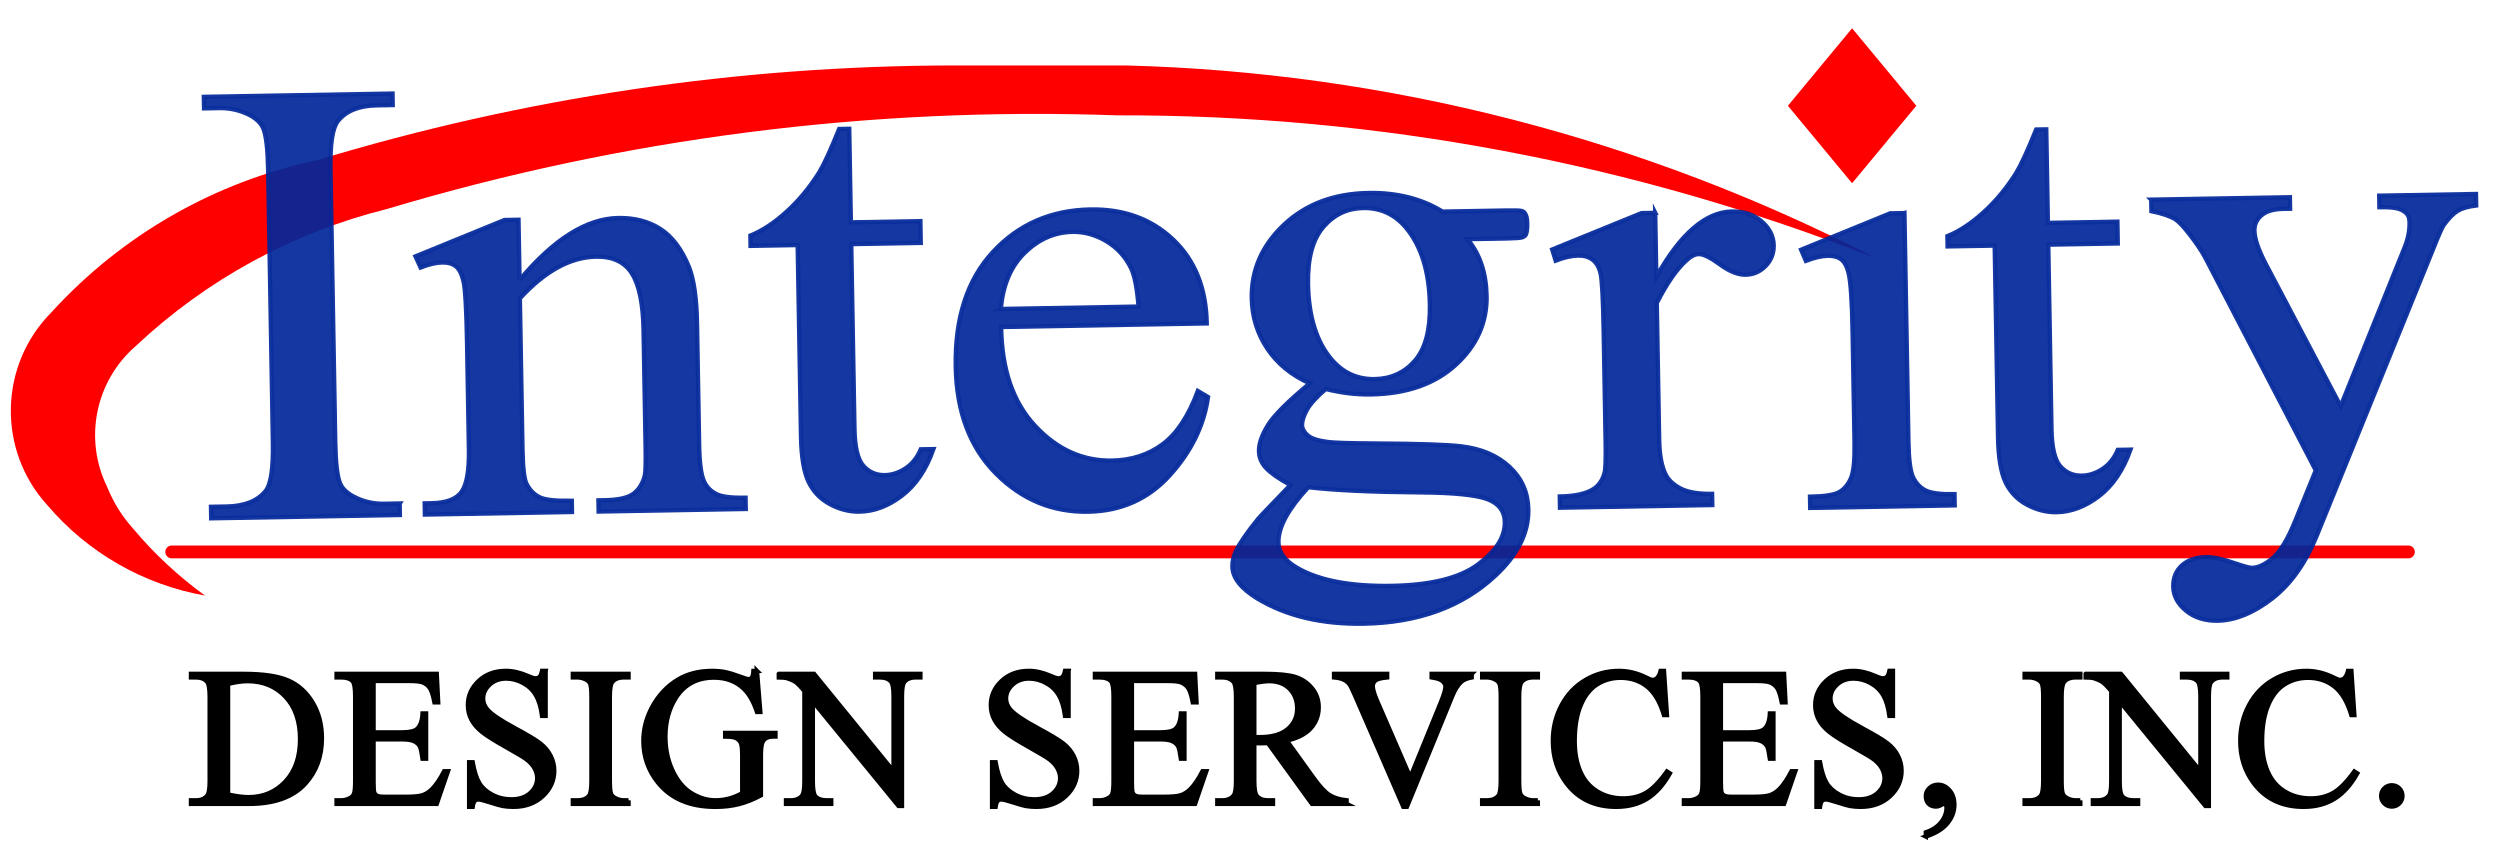 <?xml version="1.0" encoding="UTF-8"?><svg id="Layer_1" xmlns="http://www.w3.org/2000/svg" width="573" height="199" xmlns:xlink="http://www.w3.org/1999/xlink" viewBox="0 0 573 199"><defs><filter id="drop-shadow-1" filterUnits="userSpaceOnUse"><feOffset dx="3" dy="0"/><feGaussianBlur result="blur" stdDeviation="0"/><feFlood flood-color="gray" flood-opacity="1"/><feComposite in2="blur" operator="in"/><feComposite in="SourceGraphic"/></filter><filter id="drop-shadow-2" filterUnits="userSpaceOnUse"><feOffset dx="3" dy="0"/><feGaussianBlur result="blur-2" stdDeviation="0"/><feFlood flood-color="gray" flood-opacity="1"/><feComposite in2="blur-2" operator="in"/><feComposite in="SourceGraphic"/></filter><filter id="drop-shadow-3" filterUnits="userSpaceOnUse"><feOffset dx="3" dy="0"/><feGaussianBlur result="blur-3" stdDeviation="0"/><feFlood flood-color="gray" flood-opacity="1"/><feComposite in2="blur-3" operator="in"/><feComposite in="SourceGraphic"/></filter><filter id="drop-shadow-4" filterUnits="userSpaceOnUse"><feOffset dx="3" dy="0"/><feGaussianBlur result="blur-4" stdDeviation="0"/><feFlood flood-color="gray" flood-opacity="1"/><feComposite in2="blur-4" operator="in"/><feComposite in="SourceGraphic"/></filter><filter id="drop-shadow-5" filterUnits="userSpaceOnUse"><feOffset dx="3" dy="0"/><feGaussianBlur result="blur-5" stdDeviation="0"/><feFlood flood-color="gray" flood-opacity="1"/><feComposite in2="blur-5" operator="in"/><feComposite in="SourceGraphic"/></filter><filter id="drop-shadow-6" filterUnits="userSpaceOnUse"><feOffset dx="3" dy="0"/><feGaussianBlur result="blur-6" stdDeviation="0"/><feFlood flood-color="gray" flood-opacity="1"/><feComposite in2="blur-6" operator="in"/><feComposite in="SourceGraphic"/></filter><filter id="drop-shadow-7" filterUnits="userSpaceOnUse"><feOffset dx="3" dy="0"/><feGaussianBlur result="blur-7" stdDeviation="0"/><feFlood flood-color="gray" flood-opacity="1"/><feComposite in2="blur-7" operator="in"/><feComposite in="SourceGraphic"/></filter><filter id="drop-shadow-8" filterUnits="userSpaceOnUse"><feOffset dx="3" dy="0"/><feGaussianBlur result="blur-8" stdDeviation="0"/><feFlood flood-color="gray" flood-opacity="1"/><feComposite in2="blur-8" operator="in"/><feComposite in="SourceGraphic"/></filter><filter id="drop-shadow-9" filterUnits="userSpaceOnUse"><feOffset dx="3" dy="0"/><feGaussianBlur result="blur-9" stdDeviation="0"/><feFlood flood-color="gray" flood-opacity="1"/><feComposite in2="blur-9" operator="in"/><feComposite in="SourceGraphic"/></filter></defs><g id="LWPOLYLINE"><line x1="39.36" y1="126.5" x2="552" y2="126.5" style="fill:none; stroke:red; stroke-linecap:round; stroke-linejoin:round; stroke-width:2.942px;"/></g><g id="HATCH"><path d="m11.839,71.521c-12.1,12.149-12.517,31.663-.946,44.317,9.269,10.864,22.025,18.169,36.086,20.665-6.081-4.408-11.599-9.545-16.43-15.295-2.552-2.83-4.583-6.09-5.998-9.628-5.384-10.988-2.7-24.223,6.539-32.245,16.209-15.251,36.065-26.082,57.663-31.455,54.229-16.228,110.749-23.472,167.318-21.442,59.527-.167,118.545,10.953,173.929,32.773-53.258-27.548-112.069-42.664-172.011-44.211h-39.259c-49.445.048-98.616,7.355-145.938,21.687-23.466,4.937-44.788,17.122-60.953,34.834Z" style="fill:red; fill-rule:evenodd; stroke-width:0px;"/></g><path d="m88.605,115.402l.046,2.636-43.247.755-.046-2.636,3.573-.062c4.168-.073,7.174-1.288,9.02-3.649,1.165-1.54,1.696-5.207,1.595-11.001l-1.089-62.401c-.085-4.89-.465-8.115-1.137-9.671-.517-1.178-1.552-2.182-3.105-3.01-2.204-1.102-4.496-1.632-6.878-1.59l-3.573.062-.046-2.636,43.247-.755.046,2.636-3.647.064c-4.12.072-7.101,1.289-8.946,3.647-1.214,1.542-1.771,5.209-1.67,11.002l1.089,62.401c.085,4.892.464,8.115,1.137,9.671.516,1.179,1.576,2.181,3.18,3.008,2.153,1.102,4.422,1.633,6.804,1.591l3.647-.064Z" style="fill:#002699; filter:url(#drop-shadow-1); opacity:.96; stroke:#002699; stroke-miterlimit:10;"/><path d="m116.08,64.19c7.828-9.352,15.365-14.092,22.61-14.219,3.722-.065,6.938.77,9.649,2.504s4.895,4.63,6.555,8.686c1.14,2.83,1.763,7.191,1.866,13.078l.486,27.852c.072,4.132.468,6.928,1.189,8.387.566,1.178,1.462,2.089,2.691,2.732,1.227.644,3.479.936,6.754.879l.045,2.565-33.719.589-.045-2.565,1.414-.025c3.175-.055,5.389-.557,6.638-1.505,1.249-.948,2.106-2.328,2.571-4.142.185-.716.246-2.949.181-6.701l-.466-26.713c-.104-5.936-.986-10.231-2.645-12.886-1.66-2.654-4.401-3.949-8.221-3.883-5.906.103-11.733,3.293-17.48,9.568l.601,34.406c.077,4.416.397,7.143.962,8.177.718,1.366,1.691,2.358,2.919,2.978,1.226.62,3.701.897,7.423.832l.045,2.565-33.719.589-.045-2.565,1.489-.026c3.473-.061,5.803-.944,6.99-2.651,1.186-1.707,1.738-4.935,1.655-9.684l-.423-24.219c-.137-7.836-.407-12.605-.808-14.308-.402-1.703-.993-2.857-1.773-3.461-.781-.603-1.815-.895-3.105-.872-1.39.024-3.046.41-4.968,1.156l-1.161-2.545,20.405-8.337,3.201-.056.241,13.82Z" style="fill:#002699; filter:url(#drop-shadow-2); opacity:.96; stroke:#002699; stroke-miterlimit:10;"/><path d="m191.645,29.523l.374,21.441,15.929-.278.087,4.987-15.929.278.739,42.312c.074,4.227.756,7.066,2.047,8.515,1.291,1.45,2.929,2.158,4.914,2.123,1.637-.029,3.217-.543,4.738-1.543,1.52-.999,2.687-2.457,3.497-4.372l2.903-.051c-1.656,4.685-4.051,8.229-7.186,10.635-3.135,2.406-6.39,3.639-9.764,3.698-2.283.04-4.526-.527-6.731-1.7-2.205-1.173-3.847-2.878-4.929-5.115-1.082-2.237-1.663-5.707-1.745-10.409l-.766-43.88-10.793.188-.041-2.351c2.71-1.092,5.471-2.91,8.282-5.453,2.81-2.543,5.302-5.544,7.475-9.001,1.109-1.824,2.639-5.152,4.591-9.984l2.307-.04Z" style="fill:#002699; filter:url(#drop-shadow-3); opacity:.96; stroke:#002699; stroke-miterlimit:10;"/><path d="m226.466,74.946c.119,9.689,2.708,17.244,7.767,22.666,5.058,5.423,10.938,8.075,17.637,7.958,4.466-.078,8.328-1.321,11.588-3.729,3.259-2.408,5.955-6.481,8.089-12.219l2.333,1.385c-.929,6.525-3.853,12.501-8.771,17.931-4.92,5.43-11.15,8.21-18.692,8.342-8.188.143-15.251-2.786-21.188-8.786-5.938-6-8.995-14.153-9.175-24.458-.195-11.159,2.642-19.914,8.514-26.263,5.87-6.349,13.321-9.603,22.353-9.76,7.641-.133,13.962,2.168,18.959,6.901,4.997,4.735,7.566,11.139,7.707,19.211l-47.118.822Zm-.072-4.131l31.561-.551c-.322-4.174-.894-7.11-1.717-8.806-1.287-2.637-3.172-4.694-5.654-6.172-2.483-1.476-5.064-2.192-7.744-2.145-4.119.072-7.777,1.668-10.973,4.787-3.197,3.12-5.021,7.416-5.471,12.886Z" style="fill:#002699; filter:url(#drop-shadow-4); opacity:.96; stroke:#002699; stroke-miterlimit:10;"/><path d="m297.197,87.865c-4.203-1.874-7.451-4.537-9.744-7.989-2.295-3.451-3.477-7.29-3.551-11.517-.113-6.458,2.331-12.058,7.339-16.802,5.004-4.742,11.476-7.183,19.416-7.322,6.501-.113,12.159,1.309,16.977,4.264l14.439-.252c2.134-.037,3.376.001,3.725.113.35.113.601.31.755.593.306.422.468,1.18.487,2.272.022,1.235-.088,2.092-.326,2.571-.146.241-.403.435-.773.584-.369.149-1.621.242-3.755.279l-8.856.155c2.837,3.371,4.303,7.717,4.396,13.034.106,6.08-2.234,11.322-7.022,15.727-4.789,4.407-11.276,6.681-19.464,6.824-3.376.059-6.831-.355-10.371-1.244-2.154,1.844-3.602,3.448-4.346,4.814-.748,1.367-1.11,2.526-1.094,3.475.014.808.436,1.584,1.269,2.329.832.746,2.442,1.265,4.829,1.555,1.392.166,4.869.272,10.431.317,10.225.059,16.857.276,19.891.65,4.625.538,8.339,2.111,11.139,4.722,2.802,2.612,4.236,5.863,4.304,9.758.094,5.366-2.449,10.446-7.628,15.239-7.62,7.069-17.658,10.712-30.113,10.93-9.579.167-17.703-1.758-24.374-5.774-3.764-2.311-5.668-4.747-5.712-7.312-.02-1.139.232-2.284.759-3.433.812-1.772,2.506-4.248,5.082-7.428.34-.434,2.826-3.042,7.458-7.826-2.605-1.426-4.452-2.712-5.539-3.858-1.089-1.145-1.645-2.453-1.67-3.926-.029-1.662.644-3.621,2.021-5.878,1.375-2.256,4.581-5.47,9.622-9.645Zm-.329,23.805c-2.291,2.463-4.013,4.748-5.168,6.859-1.153,2.11-1.715,4.044-1.684,5.801.04,2.279,1.512,4.249,4.42,5.908,5.014,2.857,12.21,4.205,21.589,4.041,8.932-.156,15.495-1.778,19.684-4.868,4.191-3.091,6.255-6.345,6.196-9.764-.043-2.469-1.339-4.205-3.888-5.204-2.598-1-7.721-1.529-15.366-1.585-11.169-.09-19.765-.487-25.782-1.189Zm12.582-63.993c-3.673.064-6.725,1.519-9.156,4.364-2.433,2.846-3.598,7.165-3.497,12.958.131,7.504,1.918,13.291,5.366,17.364,2.634,3.089,5.937,4.599,9.907,4.53,3.771-.066,6.85-1.474,9.234-4.223,2.384-2.75,3.526-7.02,3.425-12.815-.132-7.551-1.948-13.433-5.446-17.647-2.586-3.09-5.864-4.601-9.834-4.531Z" style="fill:#002699; filter:url(#drop-shadow-5); opacity:.96; stroke:#002699; stroke-miterlimit:10;"/><path d="m376.374,48.787l.256,14.675c5.534-9.882,11.306-14.876,17.311-14.981,2.728-.048,5.0.709,6.815,2.268,1.815,1.561,2.739,3.385,2.776,5.474.032,1.852-.586,3.431-1.853,4.735-1.268,1.305-2.794,1.973-4.581,2.004-1.738.03-3.699-.755-5.886-2.356-2.187-1.601-3.802-2.392-4.845-2.374-.892.016-1.852.508-2.878,1.475-2.199,1.987-4.45,5.233-6.754,9.738l.546,31.272c.063,3.609.581,6.331,1.557,8.167.667,1.271,1.828,2.32,3.48,3.146s4.016,1.212,7.094,1.159l.045,2.565-34.911.609-.045-2.565c3.473-.061,6.045-.628,7.715-1.702,1.226-.781,2.074-2.007,2.542-3.678.234-.811.318-3.116.251-6.916l-.441-25.288c-.133-7.597-.374-12.118-.72-13.561-.349-1.442-.963-2.488-1.842-3.139-.881-.649-1.965-.963-3.255-.941-1.539.027-3.27.414-5.192,1.16l-.789-2.552,20.48-8.338,3.126-.055Z" style="fill:#002699; filter:url(#drop-shadow-6); opacity:.96; stroke:#002699; stroke-miterlimit:10;"/><path d="m433.5,48.839l.915,52.428c.071,4.085.428,6.797,1.073,8.14.644,1.343,1.578,2.337,2.806,2.98,1.227.644,3.453.937,6.679.881l.045,2.565-33.124.578-.045-2.565c3.325-.058,5.552-.405,6.683-1.043,1.131-.637,2.019-1.674,2.664-3.11.645-1.436.932-4.172.862-8.209l-.439-25.146c-.123-7.075-.427-11.653-.91-13.736-.374-1.513-.938-2.56-1.693-3.141-.755-.58-1.778-.86-3.068-.837-1.389.024-3.071.41-5.043,1.157l-1.087-2.546,20.405-8.337,3.275-.057Z" style="fill:#002699; filter:url(#drop-shadow-7); opacity:.96; stroke:#002699; stroke-miterlimit:10;"/><path d="m466.002,29.647l.374,21.441,15.929-.278.087,4.987-15.929.278.739,42.312c.074,4.227.756,7.066,2.047,8.515,1.291,1.45,2.929,2.158,4.914,2.123,1.638-.029,3.218-.543,4.738-1.543,1.521-.999,2.687-2.457,3.498-4.372l2.903-.051c-1.657,4.685-4.052,8.229-7.186,10.635-3.135,2.406-6.391,3.639-9.764,3.698-2.284.04-4.527-.527-6.731-1.7-2.205-1.173-3.848-2.878-4.93-5.115-1.081-2.237-1.662-5.707-1.744-10.409l-.766-43.88-10.793.188-.041-2.351c2.71-1.092,5.471-2.91,8.281-5.453,2.81-2.543,5.302-5.544,7.475-9.001,1.109-1.824,2.639-5.152,4.591-9.984l2.307-.04Z" style="fill:#002699; filter:url(#drop-shadow-8); opacity:.96; stroke:#002699; stroke-miterlimit:10;"/><path d="m490.06,45.762l31.784-.555.046,2.636-1.563.027c-2.233.039-3.901.531-5,1.477-1.101.946-1.638,2.107-1.614,3.484.032,1.852.895,4.403,2.59,7.65l17.174,32.62,14.629-36.311c.81-1.961,1.198-3.892,1.165-5.792-.015-.855-.2-1.493-.554-1.914-.407-.515-1.034-.919-1.883-1.214-.85-.294-2.341-.422-4.474-.385l-.046-2.636,22.182-.387.046,2.636c-1.833.222-3.242.626-4.224,1.214-.983.587-2.055,1.675-3.219,3.263-.435.673-1.247,2.516-2.435,5.529l-26.628,65.592c-2.57,6.362-5.998,11.196-10.283,14.502-4.287,3.305-8.439,4.993-12.458,5.063-2.928.051-5.348-.715-7.262-2.296-1.915-1.582-2.889-3.418-2.926-5.506-.035-1.995.619-3.609,1.963-4.845,1.343-1.235,3.206-1.873,5.589-1.914,1.637-.029,3.88.455,6.727,1.45,1.997.678,3.244,1.012,3.741,1.003,1.488-.026,3.1-.791,4.837-2.293,1.735-1.503,3.46-4.383,5.173-8.641l4.64-11.41-25.349-48.795c-.77-1.458-1.993-3.267-3.668-5.423-1.27-1.64-2.308-2.739-3.111-3.295-1.156-.739-3.002-1.373-5.543-1.898l-.046-2.636Z" style="fill:#002699; filter:url(#drop-shadow-9); opacity:.96; stroke:#002699; stroke-miterlimit:10;"/><g id="TEXT"><path d="m43.769,184.246v-.812h1.121c1.26,0,2.153-.403,2.681-1.209.322-.483.483-1.567.483-3.252v-19.248c0-1.86-.205-3.024-.615-3.494-.571-.644-1.421-.967-2.549-.967h-1.121v-.812h12.129c4.453,0,7.84.506,10.163,1.516,2.321,1.012,4.189,2.696,5.603,5.055s2.121,5.083,2.121,8.174c0,4.146-1.26,7.609-3.779,10.393-2.827,3.105-7.134,4.658-12.92,4.658h-13.315Zm8.503-2.153c1.86.41,3.42.615,4.68.615,3.398,0,6.218-1.193,8.459-3.581s3.362-5.625,3.362-9.713c0-4.115-1.121-7.36-3.362-9.733s-5.12-3.56-8.635-3.56c-1.318,0-2.82.213-4.504.637v25.335Z" style="stroke:#000; stroke-miterlimit:10;"/><path d="m85.622,156.077v11.777h6.548c1.699,0,2.834-.256,3.406-.769.762-.674,1.187-1.86,1.274-3.561h.813v10.371h-.813c-.205-1.449-.41-2.38-.615-2.79-.264-.513-.696-.915-1.296-1.208s-1.523-.439-2.769-.439h-6.548v9.821c0,1.318.059,2.12.176,2.406.117.285.322.513.615.681.293.169.85.253,1.67.253h5.054c1.685,0,2.908-.117,3.669-.352s1.494-.695,2.197-1.384c.908-.908,1.838-2.278,2.791-4.109h.879l-2.571,7.471h-22.961v-.812h1.055c.703,0,1.37-.169,2-.506.469-.234.787-.586.956-1.055s.253-1.428.253-2.879v-19.357c0-1.89-.19-3.055-.571-3.494-.527-.585-1.406-.879-2.637-.879h-1.055v-.812h22.961l.33,6.525h-.857c-.308-1.566-.648-2.644-1.022-3.229-.373-.586-.926-1.032-1.659-1.341-.586-.219-1.619-.329-3.098-.329h-8.174Z" style="stroke:#000; stroke-miterlimit:10;"/><path d="m125.057,153.77v10.306h-.813c-.264-1.978-.736-3.552-1.417-4.724-.682-1.172-1.652-2.103-2.912-2.791s-2.563-1.033-3.911-1.033c-1.523,0-2.783.466-3.779,1.396-.996.931-1.494,1.989-1.494,3.175,0,.909.315,1.736.945,2.483.908,1.099,3.069,2.563,6.482,4.395,2.783,1.494,4.684,2.641,5.702,3.438,1.018.799,1.802,1.74,2.352,2.824.549,1.084.824,2.219.824,3.405,0,2.256-.875,4.2-2.625,5.834-1.751,1.633-4.003,2.45-6.757,2.45-.864,0-1.677-.066-2.439-.198-.454-.073-1.395-.341-2.824-.802-1.428-.462-2.333-.692-2.713-.692-.366,0-.656.11-.868.329-.213.221-.37.675-.473,1.363h-.813v-10.218h.813c.381,2.139.894,3.739,1.538,4.801.645,1.062,1.629,1.944,2.955,2.647s2.78,1.055,4.362,1.055c1.831,0,3.277-.482,4.339-1.449s1.593-2.109,1.593-3.428c0-.732-.202-1.473-.604-2.22-.403-.747-1.029-1.442-1.879-2.087-.571-.439-2.131-1.374-4.68-2.802-2.549-1.429-4.362-2.567-5.438-3.417-1.077-.85-1.894-1.787-2.45-2.812s-.835-2.153-.835-3.384c0-2.139.82-3.98,2.461-5.526,1.641-1.545,3.728-2.318,6.262-2.318,1.582,0,3.259.389,5.032,1.165.82.366,1.399.55,1.736.55.381,0,.692-.114.934-.341.241-.228.436-.685.582-1.374h.813Z" style="stroke:#000; stroke-miterlimit:10;"/><path d="m144.059,183.434v.812h-12.766v-.812h1.055c1.23,0,2.124-.359,2.681-1.077.352-.469.527-1.597.527-3.384v-19.248c0-1.509-.095-2.505-.286-2.988-.146-.366-.447-.682-.901-.945-.645-.352-1.318-.527-2.021-.527h-1.055v-.812h12.766v.812h-1.077c-1.216,0-2.102.359-2.659,1.077-.366.469-.549,1.597-.549,3.384v19.248c0,1.509.095,2.505.286,2.988.146.366.454.682.923.945.63.352,1.296.527,2.0.527h1.077Z" style="stroke:#000; stroke-miterlimit:10;"/><path d="m173.497,153.77l.769,9.404h-.769c-.776-2.343-1.78-4.108-3.01-5.295-1.772-1.714-4.05-2.57-6.833-2.57-3.794,0-6.68,1.501-8.657,4.504-1.655,2.534-2.483,5.552-2.483,9.053,0,2.842.549,5.435,1.648,7.778s2.538,4.062,4.318,5.152c1.779,1.092,3.607,1.638,5.482,1.638,1.099,0,2.161-.14,3.186-.418s2.014-.688,2.966-1.23v-8.613c0-1.494-.114-2.472-.34-2.934-.228-.461-.579-.812-1.055-1.055-.477-.241-1.315-.362-2.516-.362v-.835h11.536v.835h-.549c-1.143,0-1.926.381-2.351,1.143-.293.542-.439,1.611-.439,3.208v9.119c-1.685.908-3.347,1.574-4.988,1.999s-3.464.638-5.471.638c-5.757,0-10.129-1.846-13.118-5.537-2.241-2.77-3.362-5.962-3.362-9.58,0-2.622.63-5.135,1.89-7.537,1.494-2.856,3.545-5.054,6.152-6.592,2.183-1.274,4.761-1.912,7.734-1.912,1.084,0,2.069.088,2.955.264s2.143.564,3.769,1.165c.82.308,1.37.462,1.648.462s.516-.129.714-.385c.197-.257.318-.758.362-1.506h.813Z" style="stroke:#000; stroke-miterlimit:10;"/><path d="m178.501,154.451h8.086l18.215,22.346v-17.182c0-1.831-.205-2.974-.615-3.428-.542-.615-1.399-.924-2.571-.924h-1.033v-.812h10.371v.812h-1.055c-1.26,0-2.153.382-2.681,1.143-.322.47-.483,1.539-.483,3.209v25.114h-.791l-19.644-23.994v18.347c0,1.832.198,2.975.593,3.428.557.615,1.414.924,2.571.924h1.055v.812h-10.371v-.812h1.033c1.274,0,2.175-.381,2.703-1.143.322-.469.483-1.539.483-3.209v-20.72c-.864-1.011-1.52-1.677-1.967-1.999s-1.102-.623-1.966-.901c-.425-.132-1.069-.198-1.934-.198v-.812Z" style="stroke:#000; stroke-miterlimit:10;"/><path d="m244.915,153.77v10.306h-.813c-.264-1.978-.736-3.552-1.417-4.724-.682-1.172-1.652-2.103-2.912-2.791s-2.563-1.033-3.911-1.033c-1.523,0-2.783.466-3.779,1.396-.996.931-1.494,1.989-1.494,3.175,0,.909.315,1.736.945,2.483.908,1.099,3.069,2.563,6.482,4.395,2.783,1.494,4.684,2.641,5.702,3.438,1.018.799,1.802,1.74,2.352,2.824.549,1.084.824,2.219.824,3.405,0,2.256-.875,4.2-2.625,5.834-1.751,1.633-4.003,2.45-6.757,2.45-.864,0-1.677-.066-2.439-.198-.454-.073-1.395-.341-2.824-.802-1.428-.462-2.333-.692-2.713-.692-.366,0-.656.11-.868.329-.213.221-.37.675-.473,1.363h-.813v-10.218h.813c.381,2.139.894,3.739,1.538,4.801.645,1.062,1.629,1.944,2.955,2.647s2.78,1.055,4.362,1.055c1.831,0,3.277-.482,4.339-1.449s1.593-2.109,1.593-3.428c0-.732-.202-1.473-.604-2.22-.403-.747-1.029-1.442-1.879-2.087-.571-.439-2.131-1.374-4.68-2.802-2.549-1.429-4.362-2.567-5.438-3.417-1.077-.85-1.894-1.787-2.45-2.812s-.835-2.153-.835-3.384c0-2.139.82-3.98,2.461-5.526,1.641-1.545,3.728-2.318,6.262-2.318,1.582,0,3.259.389,5.032,1.165.82.366,1.399.55,1.736.55.381,0,.692-.114.934-.341.241-.228.436-.685.582-1.374h.813Z" style="stroke:#000; stroke-miterlimit:10;"/><path d="m259.434,156.077v11.777h6.548c1.699,0,2.834-.256,3.406-.769.762-.674,1.187-1.86,1.274-3.561h.813v10.371h-.813c-.205-1.449-.41-2.38-.615-2.79-.264-.513-.696-.915-1.296-1.208s-1.523-.439-2.769-.439h-6.548v9.821c0,1.318.059,2.12.176,2.406.117.285.322.513.615.681.293.169.85.253,1.67.253h5.054c1.685,0,2.908-.117,3.669-.352s1.494-.695,2.197-1.384c.908-.908,1.838-2.278,2.791-4.109h.879l-2.571,7.471h-22.961v-.812h1.055c.703,0,1.37-.169,2-.506.469-.234.787-.586.956-1.055s.253-1.428.253-2.879v-19.357c0-1.89-.19-3.055-.571-3.494-.527-.585-1.406-.879-2.637-.879h-1.055v-.812h22.961l.33,6.525h-.857c-.308-1.566-.648-2.644-1.022-3.229-.373-.586-.926-1.032-1.659-1.341-.586-.219-1.619-.329-3.098-.329h-8.174Z" style="stroke:#000; stroke-miterlimit:10;"/><path d="m308.646,184.246h-7.953l-10.086-13.931c-.748.029-1.355.044-1.824.044-.189,0-.395-.004-.615-.011-.219-.008-.447-.019-.682-.033v8.657c0,1.875.205,3.04.615,3.494.557.645,1.393.967,2.506.967h1.164v.812h-12.766v-.812h1.121c1.26,0,2.161-.41,2.703-1.23.308-.454.461-1.531.461-3.23v-19.248c0-1.875-.205-3.039-.615-3.494-.571-.644-1.421-.967-2.549-.967h-1.121v-.812h10.854c3.164,0,5.498.23,7,.692,1.5.461,2.775,1.311,3.822,2.549,1.047,1.237,1.57,2.714,1.57,4.427,0,1.832-.596,3.421-1.789,4.769-1.195,1.348-3.045,2.3-5.549,2.856l6.152,8.547c1.406,1.964,2.615,3.268,3.625,3.912,1.012.645,2.33,1.055,3.955,1.23v.812Zm-21.16-15.314c.279,0,.521.003.727.011.205.007.373.011.504.011,2.842,0,4.984-.615,6.428-1.846s2.164-2.798,2.164-4.702c0-1.86-.582-3.373-1.746-4.537-1.164-1.165-2.707-1.747-4.625-1.747-.85,0-2,.14-3.451.418v12.393Z" style="stroke:#000; stroke-miterlimit:10;"/><path d="m337.316,154.451v.812c-1.055.191-1.854.527-2.396,1.012-.776.718-1.465,1.816-2.064,3.295l-10.394,25.357h-.813l-11.162-25.687c-.57-1.318-.974-2.124-1.208-2.417-.366-.454-.816-.81-1.352-1.065-.534-.257-1.256-.421-2.164-.495v-.812h12.173v.812c-1.377.133-2.271.367-2.681.703-.41.338-.615.77-.615,1.297,0,.732.337,1.875,1.011,3.428l7.58,17.469,7.031-17.249c.688-1.699,1.033-2.878,1.033-3.538,0-.424-.213-.831-.637-1.219-.426-.389-1.143-.663-2.154-.824-.073-.015-.197-.036-.373-.066v-.812h9.185Z" style="stroke:#000; stroke-miterlimit:10;"/><path d="m352.473,183.434v.812h-12.766v-.812h1.055c1.23,0,2.123-.359,2.68-1.077.352-.469.527-1.597.527-3.384v-19.248c0-1.509-.095-2.505-.285-2.988-.146-.366-.447-.682-.9-.945-.646-.352-1.318-.527-2.021-.527h-1.055v-.812h12.766v.812h-1.076c-1.217,0-2.103.359-2.659,1.077-.366.469-.55,1.597-.55,3.384v19.248c0,1.509.096,2.505.286,2.988.146.366.454.682.923.945.63.352,1.297.527,2,.527h1.076Z" style="stroke:#000; stroke-miterlimit:10;"/><path d="m381.383,153.77l.682,10.13h-.682c-.908-3.032-2.204-5.215-3.889-6.548s-3.706-2-6.064-2c-1.978,0-3.765.502-5.361,1.506-1.597,1.003-2.853,2.604-3.769,4.801-.915,2.197-1.373,4.93-1.373,8.195,0,2.696.432,5.032,1.296,7.01s2.165,3.494,3.9,4.549c1.736,1.055,3.717,1.582,5.943,1.582,1.934,0,3.641-.414,5.12-1.242,1.479-.827,3.105-2.472,4.878-4.933l.682.439c-1.494,2.651-3.238,4.593-5.23,5.823s-4.357,1.846-7.097,1.846c-4.937,0-8.76-1.831-11.47-5.494-2.021-2.725-3.032-5.932-3.032-9.623,0-2.974.666-5.706,1.999-8.196s3.168-4.42,5.505-5.79c2.336-1.369,4.889-2.055,7.657-2.055,2.153,0,4.277.527,6.372,1.582.615.323,1.055.484,1.318.484.396,0,.739-.14,1.032-.418.381-.396.652-.945.813-1.648h.769Z" style="stroke:#000; stroke-miterlimit:10;"/><path d="m394.43,156.077v11.777h6.548c1.699,0,2.835-.256,3.405-.769.762-.674,1.188-1.86,1.275-3.561h.812v10.371h-.812c-.206-1.449-.411-2.38-.615-2.79-.264-.513-.696-.915-1.297-1.208s-1.523-.439-2.769-.439h-6.548v9.821c0,1.318.059,2.12.176,2.406.117.285.322.513.615.681.293.169.85.253,1.67.253h5.054c1.685,0,2.907-.117,3.669-.352s1.494-.695,2.197-1.384c.908-.908,1.839-2.278,2.791-4.109h.879l-2.57,7.471h-22.962v-.812h1.055c.703,0,1.369-.169,1.999-.506.469-.234.788-.586.956-1.055.169-.469.253-1.428.253-2.879v-19.357c0-1.89-.19-3.055-.571-3.494-.527-.585-1.406-.879-2.637-.879h-1.055v-.812h22.962l.329,6.525h-.856c-.309-1.566-.648-2.644-1.022-3.229-.373-.586-.927-1.032-1.659-1.341-.586-.219-1.618-.329-3.098-.329h-8.174Z" style="stroke:#000; stroke-miterlimit:10;"/><path d="m433.866,153.77v10.306h-.813c-.264-1.978-.736-3.552-1.417-4.724-.682-1.172-1.652-2.103-2.912-2.791s-2.563-1.033-3.91-1.033c-1.524,0-2.784.466-3.779,1.396-.997.931-1.494,1.989-1.494,3.175,0,.909.314,1.736.944,2.483.908,1.099,3.068,2.563,6.481,4.395,2.783,1.494,4.685,2.641,5.702,3.438,1.019.799,1.802,1.74,2.352,2.824.549,1.084.823,2.219.823,3.405,0,2.256-.875,4.2-2.625,5.834-1.751,1.633-4.003,2.45-6.757,2.45-.864,0-1.678-.066-2.438-.198-.455-.073-1.396-.341-2.824-.802-1.428-.462-2.333-.692-2.713-.692-.367,0-.656.11-.868.329-.213.221-.37.675-.473,1.363h-.813v-10.218h.813c.381,2.139.894,3.739,1.538,4.801.645,1.062,1.63,1.944,2.955,2.647,1.326.703,2.779,1.055,4.361,1.055,1.831,0,3.278-.482,4.34-1.449,1.062-.967,1.594-2.109,1.594-3.428,0-.732-.202-1.473-.604-2.22-.403-.747-1.029-1.442-1.879-2.087-.571-.439-2.132-1.374-4.681-2.802-2.549-1.429-4.361-2.567-5.438-3.417-1.077-.85-1.894-1.787-2.45-2.812-.557-1.025-.835-2.153-.835-3.384,0-2.139.82-3.98,2.461-5.526,1.641-1.545,3.728-2.318,6.262-2.318,1.582,0,3.26.389,5.032,1.165.82.366,1.398.55,1.735.55.381,0,.692-.114.935-.341.241-.228.436-.685.582-1.374h.813Z" style="stroke:#000; stroke-miterlimit:10;"/><path d="m441.397,191.738v-.967c1.509-.498,2.677-1.271,3.505-2.317.827-1.048,1.241-2.157,1.241-3.329,0-.278-.065-.513-.198-.703-.103-.132-.205-.197-.307-.197-.162,0-.514.146-1.055.439-.264.131-.543.197-.836.197-.718,0-1.289-.213-1.713-.637-.426-.425-.638-1.012-.638-1.758,0-.718.274-1.333.824-1.846.549-.513,1.22-.77,2.011-.77.967,0,1.827.421,2.581,1.264.755.842,1.132,1.959,1.132,3.351,0,1.509-.523,2.911-1.571,4.208-1.047,1.296-2.706,2.318-4.977,3.064Z" style="stroke:#000; stroke-miterlimit:10;"/><path d="m476.807,183.434v.812h-12.766v-.812h1.055c1.23,0,2.123-.359,2.68-1.077.352-.469.527-1.597.527-3.384v-19.248c0-1.509-.095-2.505-.285-2.988-.146-.366-.447-.682-.9-.945-.646-.352-1.318-.527-2.021-.527h-1.055v-.812h12.766v.812h-1.076c-1.217,0-2.103.359-2.659,1.077-.366.469-.55,1.597-.55,3.384v19.248c0,1.509.096,2.505.286,2.988.146.366.454.682.923.945.63.352,1.297.527,2,.527h1.076Z" style="stroke:#000; stroke-miterlimit:10;"/><path d="m478.032,154.451h8.086l18.216,22.346v-17.182c0-1.831-.205-2.974-.615-3.428-.542-.615-1.399-.924-2.571-.924h-1.032v-.812h10.371v.812h-1.055c-1.26,0-2.153.382-2.681,1.143-.322.47-.483,1.539-.483,3.209v25.114h-.791l-19.644-23.994v18.347c0,1.832.197,2.975.594,3.428.556.615,1.413.924,2.57.924h1.055v.812h-10.371v-.812h1.033c1.273,0,2.175-.381,2.702-1.143.322-.469.483-1.539.483-3.209v-20.72c-.864-1.011-1.52-1.677-1.967-1.999-.446-.322-1.103-.623-1.967-.901-.425-.132-1.069-.198-1.934-.198v-.812Z" style="stroke:#000; stroke-miterlimit:10;"/><path d="m538.935,153.77l.682,10.13h-.682c-.908-3.032-2.204-5.215-3.889-6.548s-3.706-2-6.064-2c-1.978,0-3.765.502-5.361,1.506-1.597,1.003-2.853,2.604-3.769,4.801-.915,2.197-1.373,4.93-1.373,8.195,0,2.696.432,5.032,1.296,7.01s2.165,3.494,3.9,4.549c1.736,1.055,3.717,1.582,5.943,1.582,1.934,0,3.641-.414,5.12-1.242,1.479-.827,3.105-2.472,4.878-4.933l.682.439c-1.494,2.651-3.238,4.593-5.23,5.823s-4.357,1.846-7.097,1.846c-4.937,0-8.76-1.831-11.47-5.494-2.021-2.725-3.032-5.932-3.032-9.623,0-2.974.666-5.706,1.999-8.196s3.168-4.42,5.505-5.79c2.336-1.369,4.889-2.055,7.657-2.055,2.153,0,4.277.527,6.372,1.582.615.323,1.055.484,1.318.484.396,0,.739-.14,1.032-.418.381-.396.652-.945.813-1.648h.769Z" style="stroke:#000; stroke-miterlimit:10;"/><path d="m548.203,179.983c.688,0,1.267.238,1.736.714.468.477.703,1.052.703,1.725,0,.675-.238,1.249-.715,1.726-.476.476-1.051.714-1.725.714s-1.249-.238-1.725-.714c-.477-.477-.715-1.051-.715-1.726,0-.688.238-1.267.715-1.735.476-.469,1.051-.703,1.725-.703Z" style="stroke:#000; stroke-miterlimit:10;"/></g><polygon points="424.503 6.48 409.788 24.24 424.503 42 439.219 24.24 424.503 6.48" style="fill:red; stroke-width:0px;"/></svg>